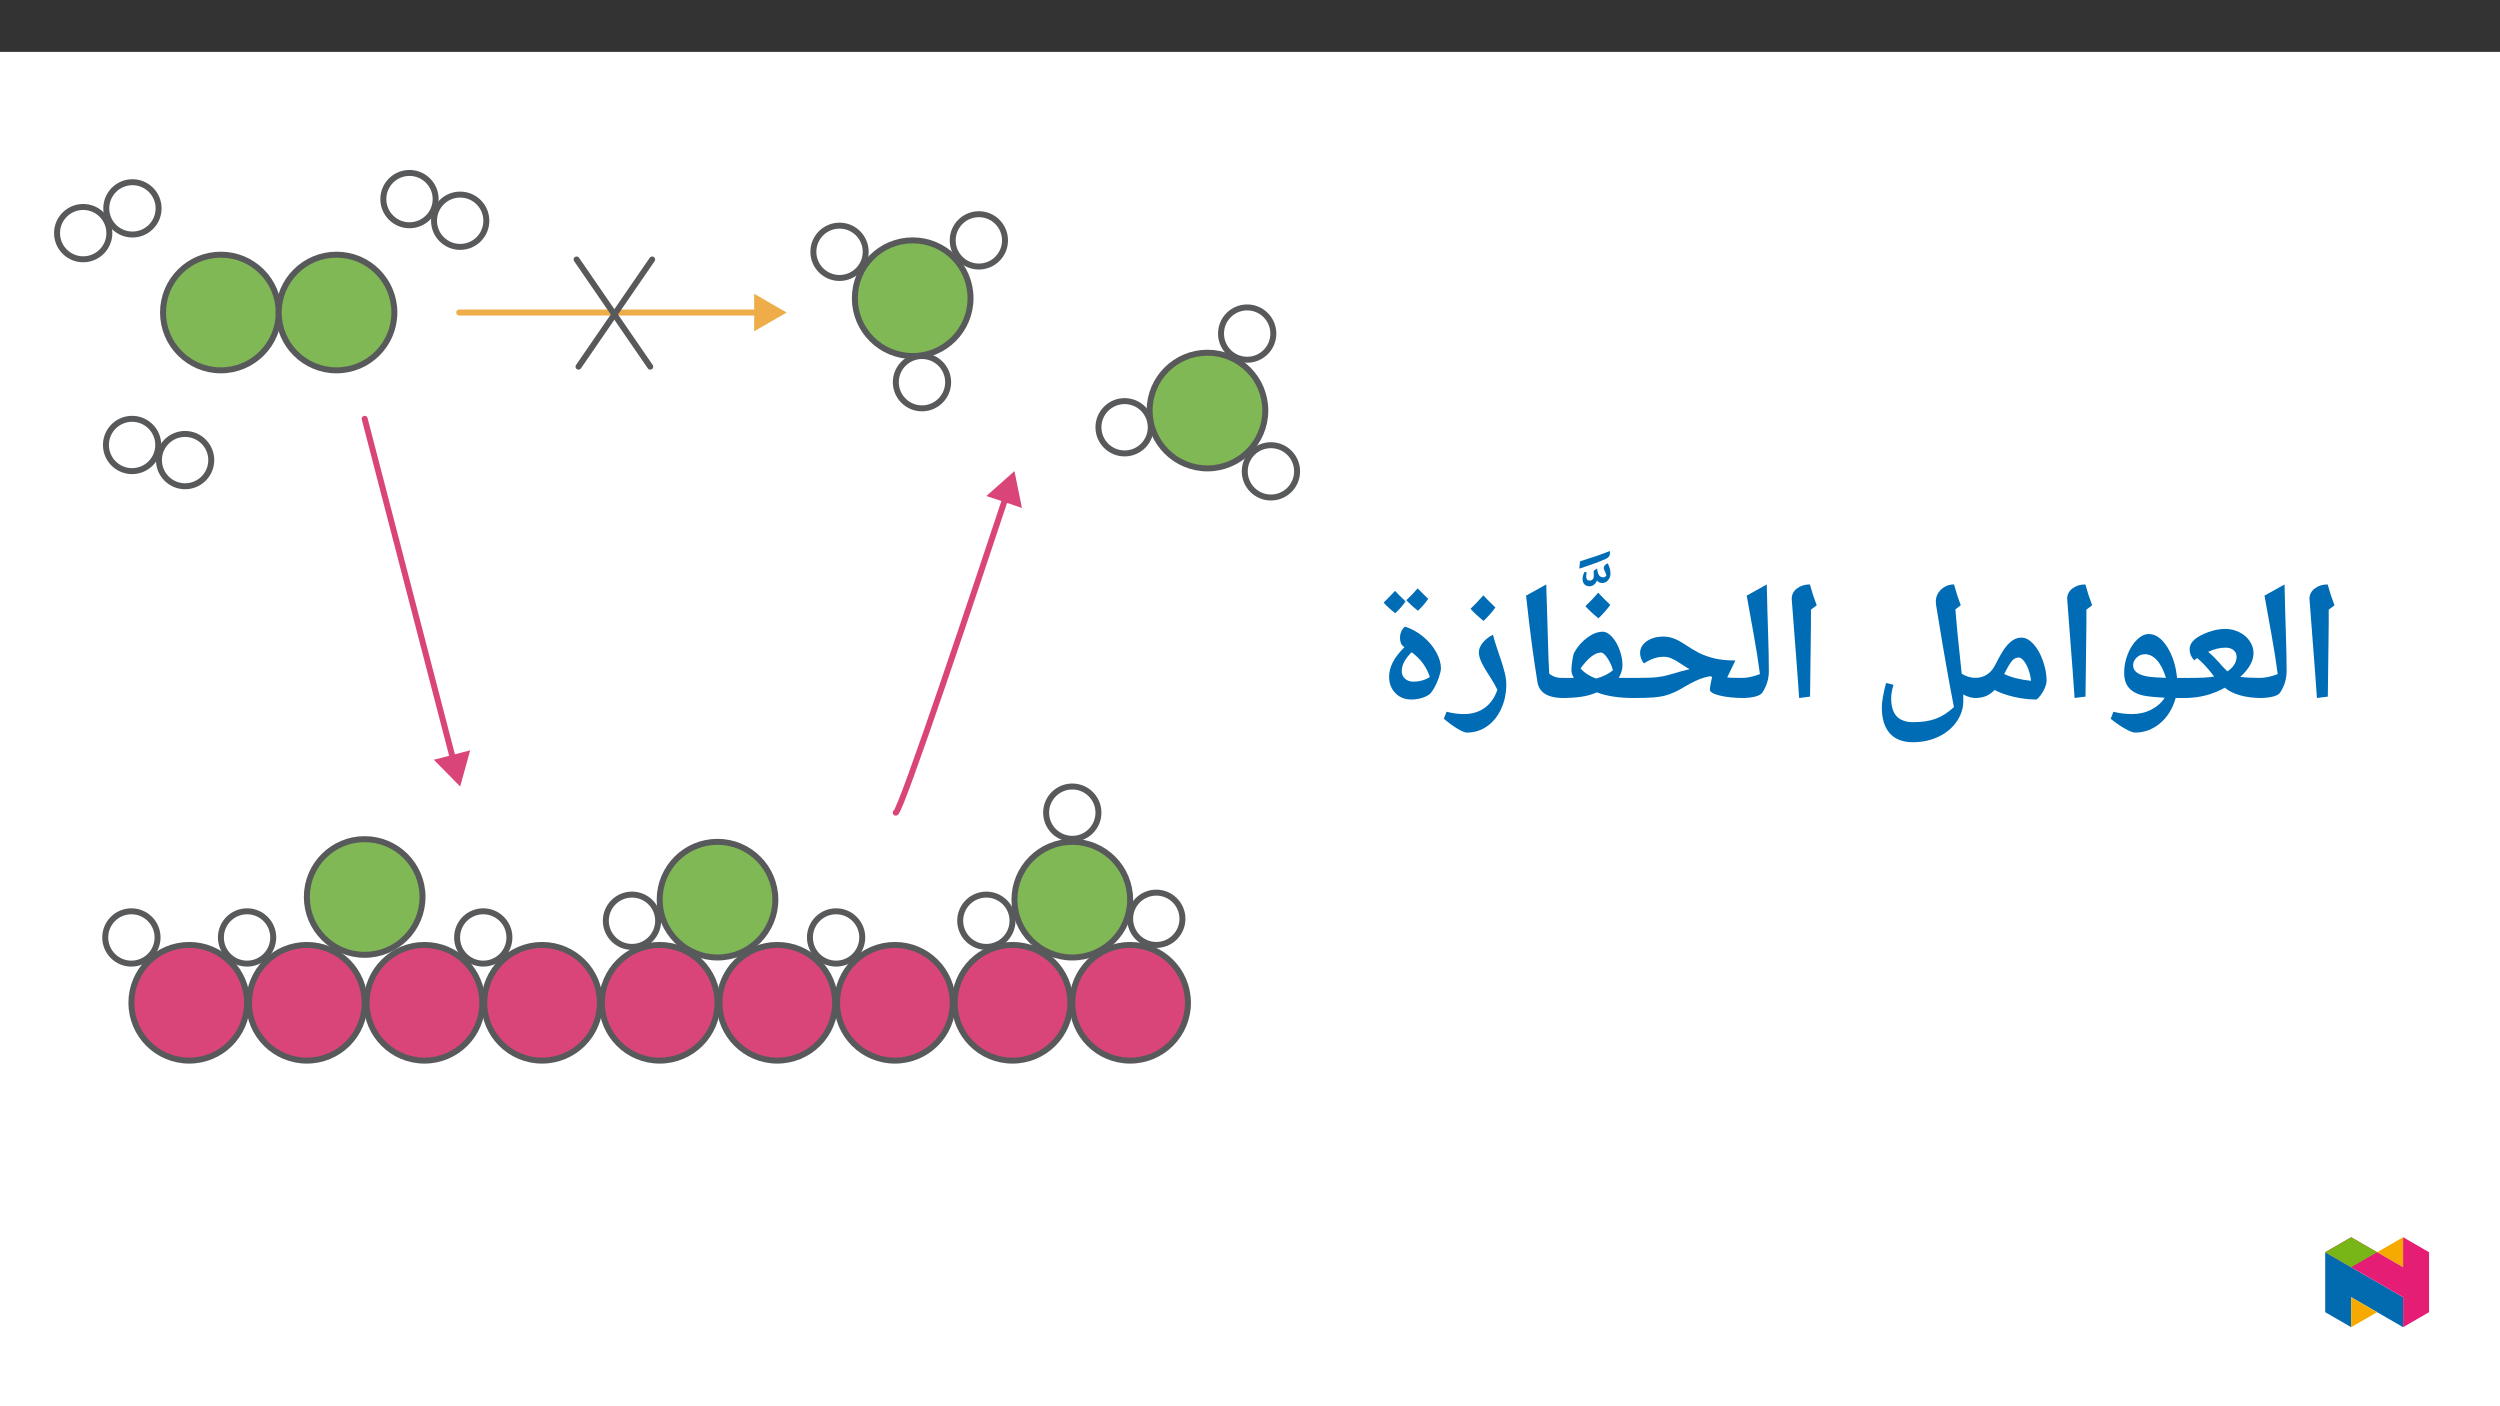 ﻿<?xml version="1.0" encoding="utf-8"?>
<svg xmlns="http://www.w3.org/2000/svg" xmlns:xlink="http://www.w3.org/1999/xlink" viewBox="0 0 960 540" version="1.1">
  <rect x="0" y="0" width="960" height="540" fill="#333333" stroke="none"/>
  <defs>
    <g>
      <symbol overflow="visible" id="glyph0-0">
        <path style="stroke:none;" d="M 6.125 -46.406 L 32.812 -46.406 L 32.812 0 L 6.125 0 Z M 9.422 -3.297 L 29.516 -3.297 L 29.516 -43.094 L 9.422 -43.094 Z M 9.422 -3.297 " />
      </symbol>
      <symbol overflow="visible" id="glyph0-1">
        <path style="stroke:none;" d="M 12.375 -29.047 L 12.031 -1.109 L 7.844 -0.578 L 7.109 -10.891 L 4.984 -38.656 C 4.984 -40.281 5.66 -41.609 7.016 -42.641 C 8.367 -43.672 10.02 -44.188 11.969 -44.188 C 12.707 -41.445 13.582 -38.781 14.594 -36.188 L 12.375 -34.5 Z M 9.203 -47.359 Z M 9.812 3.75 Z M 9.812 3.75 " />
      </symbol>
      <symbol overflow="visible" id="glyph0-2">
        <path style="stroke:none;" d="M 1.781 -39.891 L 9.484 -44.188 C 9.641 -37.031 9.812 -30.688 10 -25.156 C 10.188 -19.625 10.281 -14.867 10.281 -10.891 C 10.281 -7.898 9.438 -5.141 7.75 -2.609 C 7.32 -1.973 6.398 -1.473 4.984 -1.109 C 3.566 -0.754 1.906 -0.578 0 -0.578 C -0.363 -0.578 -0.547 -0.754 -0.547 -1.109 L -0.547 -7.75 C -0.547 -8.102 -0.363 -8.281 0 -8.281 C 1.945 -8.281 4.234 -8.77 6.859 -9.75 C 6.516 -12.301 6.148 -14.828 5.766 -17.328 C 5.391 -19.828 4.062 -27.348 1.781 -39.891 Z M 5.141 -47.359 Z M 7.484 3.75 Z M 7.484 3.75 " />
      </symbol>
      <symbol overflow="visible" id="glyph0-3">
        <path style="stroke:none;" d="M 30.219 -1.172 C 30.219 -0.773 30.004 -0.578 29.578 -0.578 C 26.516 -0.578 23.77 -0.926 21.344 -1.625 C 18.914 -2.32 16.973 -3.289 15.516 -4.531 C 10.879 -1.895 5.727 -0.578 0.062 -0.578 C -0.344 -0.578 -0.547 -0.773 -0.547 -1.172 L -0.547 -7.688 C -0.547 -8.082 -0.344 -8.281 0.062 -8.281 C 3.633 -8.281 6.141 -8.32 7.578 -8.406 C 9.023 -8.488 10.316 -8.629 11.453 -8.828 C 9.91 -10.816 8.672 -12.301 7.734 -13.281 C 6.805 -14.27 5.867 -15.145 4.922 -15.906 L 3.75 -15.078 C 2.602 -16.328 2.031 -17.711 2.031 -19.234 C 2.031 -20.711 2.676 -21.992 3.969 -23.078 C 5.258 -24.172 7.031 -25.113 9.281 -25.906 C 11.531 -26.707 13.688 -27.109 15.75 -27.109 C 17.625 -27.109 19.398 -26.691 21.078 -25.859 C 22.766 -25.035 24.098 -23.898 25.078 -22.453 C 26.066 -21.004 26.562 -19.477 26.562 -17.875 C 26.562 -14.82 24.879 -11.773 21.516 -8.734 L 21.484 -8.703 L 21.641 -8.672 C 23.773 -8.41 26.422 -8.281 29.578 -8.281 C 30.004 -8.281 30.219 -8.082 30.219 -7.688 Z M 20.062 -16.406 C 20.062 -17.469 19.672 -18.316 18.891 -18.953 C 18.117 -19.586 17.145 -19.906 15.969 -19.906 C 14.844 -19.906 13.77 -19.789 12.75 -19.562 C 11.738 -19.344 10.535 -18.926 9.141 -18.312 C 10.641 -17.082 12.488 -15.195 14.688 -12.656 L 16.531 -10.797 C 17.656 -11.535 18.523 -12.391 19.141 -13.359 C 19.754 -14.336 20.062 -15.352 20.062 -16.406 Z M 14.688 -31.859 Z M 14.984 3.75 Z M 14.984 3.75 " />
      </symbol>
      <symbol overflow="visible" id="glyph0-4">
        <path style="stroke:none;" d="M 32.281 -0.578 L 28.281 -0.578 C 27.156 3.461 25.172 6.688 22.328 9.094 C 19.484 11.5 16.273 12.703 12.703 12.703 C 11.867 12.703 10.504 12.16 8.609 11.078 C 6.723 9.992 4.961 8.766 3.328 7.391 L 4.375 4.703 C 6.688 5.297 9.055 5.594 11.484 5.594 C 14.234 5.594 16.711 5.023 18.922 3.891 C 21.141 2.754 22.852 1.234 24.062 -0.672 C 20.332 -0.879 17.633 -1.156 15.969 -1.5 C 14.312 -1.852 12.91 -2.422 11.766 -3.203 C 10.629 -3.984 9.801 -4.957 9.281 -6.125 C 8.758 -7.289 8.5 -8.695 8.5 -10.344 C 8.5 -12.719 8.953 -15.062 9.859 -17.375 C 10.773 -19.695 11.973 -21.57 13.453 -23 C 14.93 -24.426 16.438 -25.141 17.969 -25.141 C 20.551 -25.141 22.891 -23.508 24.984 -20.25 C 27.078 -16.988 28.352 -13 28.812 -8.281 L 32.281 -8.281 C 32.633 -8.281 32.812 -8.102 32.812 -7.75 L 32.812 -1.109 C 32.812 -0.754 32.633 -0.578 32.281 -0.578 Z M 16.5 -17.391 C 15.227 -17.391 14.148 -16.945 13.266 -16.062 C 12.379 -15.176 11.938 -14.203 11.938 -13.141 C 11.938 -10.742 14.07 -9.266 18.344 -8.703 C 19.27 -8.566 21.344 -8.438 24.562 -8.312 C 23.656 -11.258 22.504 -13.508 21.109 -15.062 C 19.711 -16.613 18.176 -17.391 16.5 -17.391 Z M 17.609 -29.891 Z M 14.281 15.875 Z M 17.297 -39.109 Z M 17.297 -39.109 " />
      </symbol>
      <symbol overflow="visible" id="glyph0-5">
        <path style="stroke:none;" d="M 0 -0.578 C -0.363 -0.578 -0.547 -0.754 -0.547 -1.109 L -0.547 -7.75 C -0.547 -8.102 -0.363 -8.281 0 -8.281 C 3.551 -8.281 6.164 -9.879 7.844 -13.078 C 9.406 -16.18 10.672 -18.395 11.641 -19.719 C 12.617 -21.039 13.625 -22.047 14.656 -22.734 C 15.695 -23.422 16.82 -23.766 18.031 -23.766 C 19.57 -23.766 21.094 -22.953 22.594 -21.328 C 24.094 -19.703 25.312 -17.555 26.25 -14.891 C 27.195 -12.223 27.672 -9.703 27.672 -7.328 C 27.672 -6.191 27.281 -4.883 26.5 -3.406 C 25.719 -1.938 24.828 -0.801 23.828 0 C 20.93 0 18.031 -0.336 15.125 -1.016 C 12.219 -1.691 9.738 -2.57 7.688 -3.656 C 6.625 -2.551 5.504 -1.758 4.328 -1.281 C 3.16 -0.812 1.719 -0.578 0 -0.578 Z M 21.703 -7.172 C 21.535 -8.734 21.191 -10.207 20.672 -11.594 C 20.16 -12.977 19.566 -14.078 18.891 -14.891 C 18.211 -15.711 17.586 -16.125 17.016 -16.125 C 16.055 -16.125 15.211 -15.734 14.484 -14.953 C 13.754 -14.172 12.723 -12.445 11.391 -9.781 C 14.098 -8.488 17.535 -7.617 21.703 -7.172 Z M 16.062 -28.531 Z M 16.953 3.75 Z M 16.953 3.75 " />
      </symbol>
      <symbol overflow="visible" id="glyph0-6">
        <path style="stroke:none;" d="M 32.062 2.922 L 30.625 -4.672 C 30.227 -6.68 29.254 -12.191 27.703 -21.203 L 25.203 -36.312 L 25.109 -37.547 C 25.109 -39.41 25.797 -40.984 27.172 -42.266 C 28.547 -43.547 30.188 -44.188 32.094 -44.188 C 32.895 -41.258 33.758 -38.594 34.688 -36.188 L 32.625 -34.625 L 33.422 -25.484 L 35.047 -9.969 L 35.047 -9.906 C 36.773 -8.82 38.645 -8.281 40.656 -8.281 C 41.039 -8.281 41.234 -8.102 41.234 -7.75 L 41.234 -1.109 C 41.234 -0.754 41.039 -0.578 40.656 -0.578 C 39.832 -0.578 39.016 -0.676 38.203 -0.875 C 37.398 -1.07 36.547 -1.426 35.641 -1.938 L 35.672 0.469 C 35.672 3.375 34.805 6.062 33.078 8.531 C 31.359 11.008 29.016 12.941 26.047 14.328 C 23.086 15.711 19.844 16.406 16.312 16.406 C 12.414 16.406 9.453 15.258 7.422 12.969 C 5.391 10.688 4.375 7.379 4.375 3.047 C 4.375 0.867 4.914 -2.258 6 -6.344 L 8.859 -5.656 C 8.266 -3.688 7.969 -1.957 7.969 -0.469 C 7.969 2.613 8.664 4.91 10.062 6.422 C 11.457 7.941 13.594 8.703 16.469 8.703 C 19.852 8.703 22.723 8.266 25.078 7.391 C 27.441 6.523 29.77 5.035 32.062 2.922 Z M 16.219 -31.328 Z M 2.156 16.469 Z M 27.969 -47.359 Z M 20.125 19.578 Z M 20.125 19.578 " />
      </symbol>
      <symbol overflow="visible" id="glyph0-7">
        <path style="stroke:none;" d="M 0 -0.578 C -0.363 -0.578 -0.547 -0.754 -0.547 -1.109 L -0.547 -7.75 C -0.547 -8.102 -0.363 -8.281 0 -8.281 C 4.781 -8.281 8.008 -8.367 9.688 -8.547 C 11.375 -8.734 12.969 -9.047 14.469 -9.484 C 18.219 -10.609 20.852 -11.328 22.375 -11.641 L 21.141 -12.344 L 18.828 -13.844 C 17.453 -14.77 16.289 -15.426 15.344 -15.812 C 14.406 -16.207 13.469 -16.406 12.531 -16.406 C 11.238 -16.406 10 -16.211 8.812 -15.828 C 7.633 -15.453 6.316 -14.801 4.859 -13.875 C 4.473 -14.25 4.125 -14.816 3.812 -15.578 C 3.508 -16.336 3.359 -17.07 3.359 -17.781 C 3.359 -19.633 4.203 -21.16 5.891 -22.359 C 7.586 -23.555 9.727 -24.156 12.312 -24.156 C 13.688 -24.156 15.016 -23.914 16.297 -23.438 C 17.578 -22.957 19.02 -22.18 20.625 -21.109 C 22.57 -19.797 24.363 -18.723 26 -17.891 C 27.645 -17.066 29.582 -16.375 31.812 -15.812 C 34.051 -15.258 36.766 -14.984 39.953 -14.984 L 36.812 -8.469 L 38.438 -8.344 L 43.266 -8.281 C 43.617 -8.281 43.797 -8.102 43.797 -7.75 L 43.797 -1.109 C 43.797 -0.754 43.617 -0.578 43.266 -0.578 C 39.598 -0.578 36.492 -0.891 33.953 -1.516 C 31.422 -2.148 30.156 -2.895 30.156 -3.75 C 30.156 -4.508 30.441 -6.172 31.016 -8.734 L 30.062 -8.922 L 28 -8.438 C 25.812 -7.781 23.219 -6.555 20.219 -4.766 C 18.863 -3.93 17.566 -3.238 16.328 -2.688 C 15.086 -2.145 13.895 -1.727 12.75 -1.438 C 11.613 -1.156 10.223 -0.941 8.578 -0.797 C 6.941 -0.648 4.082 -0.578 0 -0.578 Z M 18.797 -28.906 Z M 20.688 3.75 Z M 20.688 3.75 " />
      </symbol>
      <symbol overflow="visible" id="glyph0-8">
        <path style="stroke:none;" d="M 0.062 -8.281 L 2.406 -8.281 L 4.609 -8.312 C 3.973 -9.352 3.656 -10.359 3.656 -11.328 C 3.656 -12.172 3.77 -13.383 4 -14.969 C 4.227 -16.562 4.492 -17.613 4.797 -18.125 C 6.023 -20.344 7.664 -22.211 9.719 -23.734 C 11.77 -25.266 13.766 -26.031 15.703 -26.031 C 16.867 -26.031 18.051 -25.375 19.25 -24.062 C 20.445 -22.75 21.414 -21.078 22.156 -19.047 C 22.895 -17.016 23.266 -15.078 23.266 -13.234 C 23.266 -11.586 22.789 -9.945 21.844 -8.312 L 22.281 -8.312 L 27.359 -8.281 C 27.711 -8.281 27.891 -8.102 27.891 -7.75 L 27.891 -1.109 C 27.891 -0.754 27.711 -0.578 27.359 -0.578 C 21.859 -0.578 17.223 -1.297 13.453 -2.734 C 11.484 -1.898 9.438 -1.332 7.312 -1.031 C 5.188 -0.727 2.77 -0.578 0.062 -0.578 C -0.344 -0.578 -0.547 -0.773 -0.547 -1.172 L -0.547 -7.688 C -0.547 -8.082 -0.344 -8.281 0.062 -8.281 Z M 19.609 -11.234 C 19.148 -12.93 18.441 -14.488 17.484 -15.906 C 16.535 -17.32 15.711 -18.031 15.016 -18.031 C 12.723 -18.031 10.109 -16 7.172 -11.938 C 7.93 -11.039 8.852 -10.254 9.938 -9.578 C 11.031 -8.898 12.117 -8.395 13.203 -8.062 C 15.828 -8.781 17.961 -9.836 19.609 -11.234 Z M 13.609 -30.781 Z M 13.234 3.75 Z M 18.578 -36.344 C 17.547 -34.844 16.035 -33.117 14.047 -31.172 C 11.91 -32.898 10.238 -34.453 9.031 -35.828 C 11.02 -37.754 12.66 -39.484 13.953 -41.016 C 14.879 -39.953 16.422 -38.395 18.578 -36.344 Z M 14.047 -30.531 Z M 13.984 -42.594 Z M 13.984 -42.594 " />
      </symbol>
      <symbol overflow="visible" id="glyph0-9">
        <path style="stroke:none;" d="M 8.469 -38.781 C 9.164 -37.426 9.516 -36.125 9.516 -34.875 C 9.516 -33.926 9.211 -33.082 8.609 -32.344 C 8.016 -31.602 7.27 -31.234 6.375 -31.234 C 5.469 -31.234 4.789 -31.562 4.344 -32.219 C 4.051 -31.477 3.641 -30.914 3.109 -30.531 C 2.578 -30.156 2.023 -29.969 1.453 -29.969 C 0.691 -29.969 0.062 -30.203 -0.438 -30.672 C -0.945 -31.148 -1.203 -31.863 -1.203 -32.812 C -1.203 -33.625 -0.957 -34.516 -0.469 -35.484 L 0.406 -35.297 C 0.258 -34.785 0.188 -34.273 0.188 -33.766 C 0.188 -32.691 0.656 -32.156 1.594 -32.156 C 2.008 -32.156 2.363 -32.312 2.656 -32.625 C 2.957 -32.945 3.109 -33.379 3.109 -33.922 L 3.047 -35.922 L 4.375 -36.812 C 4.551 -35.457 4.82 -34.551 5.188 -34.094 C 5.562 -33.645 6.098 -33.422 6.797 -33.422 C 7.047 -33.422 7.281 -33.5 7.5 -33.656 C 7.727 -33.812 7.875 -33.977 7.938 -34.156 C 7.812 -34.695 7.504 -35.477 7.016 -36.5 L 6.922 -37 C 6.922 -37.363 7.078 -37.723 7.391 -38.078 C 7.711 -38.441 8.07 -38.676 8.469 -38.781 Z M 9.266 -43.516 L 9.328 -42.844 C 9.328 -41.727 8.832 -40.969 7.844 -40.562 C 5.688 -39.539 2.25 -38.27 -2.469 -36.75 L -2.188 -39.547 C 2.426 -40.984 6.242 -42.305 9.266 -43.516 Z M 4.312 -29.297 Z M 2.922 -44.781 Z M 2.922 -44.781 " />
      </symbol>
      <symbol overflow="visible" id="glyph0-10">
        <path style="stroke:none;" d="M 19.844 -1.109 C 19.844 -0.754 19.66 -0.578 19.297 -0.578 C 13.305 -0.578 9.977 -2.633 9.312 -6.75 C 8.645 -10.863 7.957 -15.516 7.25 -20.703 C 6.539 -25.898 5.773 -32.297 4.953 -39.891 L 12.703 -44.188 L 13.609 -14.406 L 13.609 -15.047 L 13.844 -9.938 C 14.625 -9.301 15.445 -8.859 16.312 -8.609 C 17.176 -8.367 18.211 -8.25 19.422 -8.25 C 19.703 -8.25 19.844 -8.082 19.844 -7.75 Z M 8.312 -47.359 Z M 11.266 3.75 Z M 11.266 3.75 " />
      </symbol>
      <symbol overflow="visible" id="glyph0-11">
        <path style="stroke:none;" d="M 6.641 12.703 C 5.891 12.703 4.695 12.211 3.062 11.234 C 1.426 10.266 -0.332 8.984 -2.219 7.391 L -1.172 4.703 C 1.148 5.297 3.348 5.594 5.422 5.594 C 8.617 5.594 11.316 4.785 13.516 3.172 C 15.723 1.566 17.332 -0.738 18.344 -3.75 C 17.688 -5.102 16.945 -6.426 16.125 -7.719 C 14.176 -10.695 12.875 -12.906 12.219 -14.344 C 11.562 -15.781 11.234 -17.031 11.234 -18.094 C 11.234 -19.344 11.734 -20.582 12.734 -21.812 C 13.742 -23.051 15.051 -24.078 16.656 -24.891 C 17.062 -23.234 17.555 -21.566 18.141 -19.891 C 18.723 -18.223 19.281 -16.57 19.812 -14.938 C 20.352 -13.312 20.812 -11.727 21.188 -10.188 C 21.57 -8.645 21.766 -7.188 21.766 -5.812 C 21.766 -2.406 21.113 0.719 19.812 3.562 C 18.52 6.414 16.719 8.648 14.406 10.266 C 12.102 11.891 9.516 12.703 6.641 12.703 Z M 12.766 -29.641 Z M 6.797 15.875 Z M 17.578 -35.344 C 16.547 -33.844 15.035 -32.117 13.047 -30.172 C 10.91 -31.898 9.238 -33.453 8.031 -34.828 C 10.02 -36.754 11.66 -38.484 12.953 -40.016 C 13.879 -38.953 15.422 -37.395 17.578 -35.344 Z M 13.047 -29.531 Z M 12.984 -41.594 Z M 12.984 -41.594 " />
      </symbol>
      <symbol overflow="visible" id="glyph0-12">
        <path style="stroke:none;" d="M 12.594 -23.672 C 12.594 -24.586 12.773 -25.445 13.141 -26.25 C 13.504 -27.051 13.988 -27.625 14.594 -27.969 C 17.051 -27.176 19.336 -25.906 21.453 -24.156 C 23.566 -22.414 25.238 -20.441 26.469 -18.234 C 27.695 -16.023 28.312 -13.945 28.312 -12 C 28.312 -11.238 28.051 -10.078 27.531 -8.516 C 27.008 -6.961 26.367 -5.539 25.609 -4.25 C 24.848 -2.957 24.211 -2.156 23.703 -1.844 C 22.879 -1.289 21.867 -0.844 20.672 -0.5 C 19.484 -0.164 18.234 0 16.922 0 C 14.441 0 12.398 -0.82 10.797 -2.469 C 9.203 -4.125 8.406 -6.223 8.406 -8.766 C 8.406 -10.555 8.867 -12.379 9.797 -14.234 C 10.734 -16.086 12.238 -18.051 14.312 -20.125 C 13.594 -20.539 13.125 -21.07 12.906 -21.719 C 12.695 -22.363 12.594 -23.016 12.594 -23.672 Z M 13.266 -10.953 C 13.266 -9.723 13.68 -8.734 14.516 -7.984 C 15.359 -7.234 16.398 -6.859 17.641 -6.859 C 20.078 -6.859 22.219 -7.453 24.062 -8.641 C 23.426 -10.555 22.547 -12.285 21.422 -13.828 C 20.305 -15.379 18.848 -16.82 17.047 -18.156 C 14.523 -15.633 13.266 -13.234 13.266 -10.953 Z M 14.984 -32.719 Z M 18 3.75 Z M 14.734 -37.688 C 13.648 -36.102 12.328 -34.582 10.766 -33.125 C 8.898 -34.582 7.414 -35.945 6.312 -37.219 L 8.641 -39.562 L 10.703 -41.719 C 11.504 -40.789 12.848 -39.445 14.734 -37.688 Z M 23.422 -38.641 C 22.297 -37.016 20.984 -35.492 19.484 -34.078 C 17.691 -35.492 16.203 -36.848 15.016 -38.141 C 16.598 -39.598 18.047 -41.109 19.359 -42.672 C 20.141 -41.848 21.492 -40.504 23.422 -38.641 Z M 14.922 -44.266 Z M 14.891 -33.125 Z M 14.891 -33.125 " />
      </symbol>
    </g>
    <clipPath id="clip1">
      <path d="M 49 361 L 97 361 L 97 408.426 L 49 408.426 Z M 49 361 " />
    </clipPath>
    <clipPath id="clip2">
      <path d="M 20.754 78 L 44 78 L 44 101 L 20.754 101 Z M 20.754 78 " />
    </clipPath>
    <clipPath id="clip3">
      <path d="M 146 65.262 L 169 65.262 L 169 88 L 146 88 Z M 146 65.262 " />
    </clipPath>
    <clipPath id="clip4">
      <path d="M 94 361 L 142 361 L 142 408.426 L 94 408.426 Z M 94 361 " />
    </clipPath>
    <clipPath id="clip5">
      <path d="M 139 361 L 187 361 L 187 408.426 L 139 408.426 Z M 139 361 " />
    </clipPath>
    <clipPath id="clip6">
      <path d="M 476 169 L 499.227 169 L 499.227 193 L 476 193 Z M 476 169 " />
    </clipPath>
    <clipPath id="clip7">
      <path d="M 184 361 L 232 361 L 232 408.426 L 184 408.426 Z M 184 361 " />
    </clipPath>
    <clipPath id="clip8">
      <path d="M 229 361 L 277 361 L 277 408.426 L 229 408.426 Z M 229 361 " />
    </clipPath>
    <clipPath id="clip9">
      <path d="M 275 361 L 322 361 L 322 408.426 L 275 408.426 Z M 275 361 " />
    </clipPath>
    <clipPath id="clip10">
      <path d="M 320 361 L 367 361 L 367 408.426 L 320 408.426 Z M 320 361 " />
    </clipPath>
    <clipPath id="clip11">
      <path d="M 365 361 L 413 361 L 413 408.426 L 365 408.426 Z M 365 361 " />
    </clipPath>
    <clipPath id="clip12">
      <path d="M 410 361 L 458 361 L 458 408.426 L 410 408.426 Z M 410 361 " />
    </clipPath>
    <clipPath id="clip13">
      <path d="M 892.875 480 L 923 480 L 923 509.637 L 892.875 509.637 Z M 892.875 480 " />
    </clipPath>
    <clipPath id="clip14">
      <path d="M 902 498 L 913 498 L 913 509.637 L 902 509.637 Z M 902 498 " />
    </clipPath>
    <clipPath id="clip15">
      <path d="M 912 475.094 L 923 475.094 L 923 487 L 912 487 Z M 912 475.094 " />
    </clipPath>
    <clipPath id="clip16">
      <path d="M 892.875 475.094 L 932.762 475.094 L 932.762 509.637 L 892.875 509.637 Z M 892.875 475.094 " />
    </clipPath>
    <clipPath id="clip17">
      <path d="M 892.875 475.094 L 913 475.094 L 913 487 L 892.875 487 Z M 892.875 475.094 " />
    </clipPath>
  </defs>
  <g id="surface1">
    <path style=" stroke:none;fill-rule:nonzero;fill:rgb(100%,100%,100%);fill-opacity:1;" d="M 0 559.926 L 960 559.926 L 960 19.926 L 0 19.926 Z M 0 559.926 " />
    <path style=" stroke:none;fill-rule:nonzero;fill:rgb(85.5%,27.1%,47.499%);fill-opacity:1;" d="M 72.664 362.859 C 84.93 362.859 94.871 372.801 94.871 385.066 C 94.871 397.332 84.93 407.277 72.664 407.277 C 60.398 407.277 50.457 397.332 50.457 385.066 C 50.457 372.801 60.398 362.859 72.664 362.859 " />
    <g clip-path="url(#clip1)" clip-rule="nonzero">
      <path style="fill:none;stroke-width:3;stroke-linecap:round;stroke-linejoin:round;stroke:rgb(34.499%,34.9%,35.699%);stroke-opacity:1;stroke-miterlimit:10;" d="M -0 -0.001 C 16.033 -0.001 29.028 -12.996 29.028 -29.029 C 29.028 -45.063 16.033 -58.063 -0 -58.063 C -16.034 -58.063 -29.029 -45.063 -29.029 -29.029 C -29.029 -12.996 -16.034 -0.001 -0 -0.001 Z M -0 -0.001 " transform="matrix(0.765,0,0,-0.765,72.664,362.859)" />
    </g>
    <path style=" stroke:none;fill-rule:nonzero;fill:rgb(100%,100%,100%);fill-opacity:1;" d="M 50.457 349.938 C 56.004 349.938 60.5 354.438 60.5 359.984 C 60.5 365.531 56.004 370.031 50.457 370.031 C 44.906 370.031 40.41 365.531 40.41 359.984 C 40.41 354.438 44.906 349.938 50.457 349.938 " />
    <path style="fill:none;stroke-width:3;stroke-linecap:round;stroke-linejoin:round;stroke:rgb(34.499%,34.9%,35.699%);stroke-opacity:1;stroke-miterlimit:10;" d="M 0.002 0.002 C 7.253 0.002 13.13 -5.88 13.13 -13.131 C 13.13 -20.382 7.253 -26.264 0.002 -26.264 C -7.254 -26.264 -13.131 -20.382 -13.131 -13.131 C -13.131 -5.88 -7.254 0.002 0.002 0.002 Z M 0.002 0.002 " transform="matrix(0.765,0,0,-0.765,50.456,349.939)" />
    <path style=" stroke:none;fill-rule:nonzero;fill:rgb(100%,100%,100%);fill-opacity:1;" d="M 31.945 79.477 C 37.496 79.477 41.992 83.973 41.992 89.52 C 41.992 95.07 37.496 99.566 31.945 99.566 C 26.398 99.566 21.902 95.07 21.902 89.52 C 21.902 83.973 26.398 79.477 31.945 79.477 " />
    <g clip-path="url(#clip2)" clip-rule="nonzero">
      <path style="fill:none;stroke-width:3;stroke-linecap:round;stroke-linejoin:round;stroke:rgb(34.499%,34.9%,35.699%);stroke-opacity:1;stroke-miterlimit:10;" d="M -0.002 -0.002 C 7.254 -0.002 13.131 -5.879 13.131 -13.13 C 13.131 -20.386 7.254 -26.263 -0.002 -26.263 C -7.253 -26.263 -13.13 -20.386 -13.13 -13.13 C -13.13 -5.879 -7.253 -0.002 -0.002 -0.002 Z M -0.002 -0.002 " transform="matrix(0.765,0,0,-0.765,31.947,79.475)" />
    </g>
    <path style=" stroke:none;fill-rule:nonzero;fill:rgb(100%,100%,100%);fill-opacity:1;" d="M 50.855 69.969 C 56.406 69.969 60.902 74.465 60.902 80.012 C 60.902 85.559 56.406 90.059 50.855 90.059 C 45.309 90.059 40.812 85.559 40.812 80.012 C 40.812 74.465 45.309 69.969 50.855 69.969 " />
    <path style="fill:none;stroke-width:3;stroke-linecap:round;stroke-linejoin:round;stroke:rgb(34.499%,34.9%,35.699%);stroke-opacity:1;stroke-miterlimit:10;" d="M -0.001 -0.002 C 7.254 -0.002 13.132 -5.879 13.132 -13.13 C 13.132 -20.381 7.254 -26.263 -0.001 -26.263 C -7.252 -26.263 -13.13 -20.381 -13.13 -13.13 C -13.13 -5.879 -7.252 -0.002 -0.001 -0.002 Z M -0.001 -0.002 " transform="matrix(0.765,0,0,-0.765,50.857,69.967)" />
    <path style=" stroke:none;fill-rule:nonzero;fill:rgb(100%,100%,100%);fill-opacity:1;" d="M 157.242 66.41 C 162.789 66.41 167.289 70.906 167.289 76.457 C 167.289 82.004 162.789 86.5 157.242 86.5 C 151.695 86.5 147.199 82.004 147.199 76.457 C 147.199 70.906 151.695 66.41 157.242 66.41 " />
    <g clip-path="url(#clip3)" clip-rule="nonzero">
      <path style="fill:none;stroke-width:3;stroke-linecap:round;stroke-linejoin:round;stroke:rgb(34.499%,34.9%,35.699%);stroke-opacity:1;stroke-miterlimit:10;" d="M -0.001 0.001 C 7.25 0.001 13.132 -5.877 13.132 -13.133 C 13.132 -20.383 7.25 -26.261 -0.001 -26.261 C -7.252 -26.261 -13.129 -20.383 -13.129 -13.133 C -13.129 -5.877 -7.252 0.001 -0.001 0.001 Z M -0.001 0.001 " transform="matrix(0.765,0,0,-0.765,157.243,66.411)" />
    </g>
    <path style=" stroke:none;fill-rule:nonzero;fill:rgb(100%,100%,100%);fill-opacity:1;" d="M 176.707 74.723 C 182.258 74.723 186.754 79.219 186.754 84.766 C 186.754 90.312 182.258 94.812 176.707 94.812 C 171.16 94.812 166.664 90.312 166.664 84.766 C 166.664 79.219 171.16 74.723 176.707 74.723 " />
    <path style="fill:none;stroke-width:3;stroke-linecap:round;stroke-linejoin:round;stroke:rgb(34.499%,34.9%,35.699%);stroke-opacity:1;stroke-miterlimit:10;" d="M -0.002 -0.002 C 7.254 -0.002 13.131 -5.879 13.131 -13.13 C 13.131 -20.381 7.254 -26.263 -0.002 -26.263 C -7.253 -26.263 -13.13 -20.381 -13.13 -13.13 C -13.13 -5.879 -7.253 -0.002 -0.002 -0.002 Z M -0.002 -0.002 " transform="matrix(0.765,0,0,-0.765,176.709,74.721)" />
    <path style=" stroke:none;fill-rule:nonzero;fill:rgb(100%,100%,100%);fill-opacity:1;" d="M 50.727 160.824 C 56.273 160.824 60.77 165.32 60.77 170.871 C 60.77 176.418 56.273 180.914 50.727 180.914 C 45.176 180.914 40.68 176.418 40.68 170.871 C 40.68 165.32 45.176 160.824 50.727 160.824 " />
    <path style="fill:none;stroke-width:3;stroke-linecap:round;stroke-linejoin:round;stroke:rgb(34.499%,34.9%,35.699%);stroke-opacity:1;stroke-miterlimit:10;" d="M 0.002 0 C 7.253 0 13.13 -5.877 13.13 -13.133 C 13.13 -20.384 7.253 -26.261 0.002 -26.261 C -7.254 -26.261 -13.131 -20.384 -13.131 -13.133 C -13.131 -5.877 -7.254 0 0.002 0 Z M 0.002 0 " transform="matrix(0.765,0,0,-0.765,50.725,160.825)" />
    <path style=" stroke:none;fill-rule:nonzero;fill:rgb(100%,100%,100%);fill-opacity:1;" d="M 71.078 166.633 C 76.625 166.633 81.125 171.129 81.125 176.676 C 81.125 182.227 76.625 186.723 71.078 186.723 C 65.531 186.723 61.035 182.227 61.035 176.676 C 61.035 171.129 65.531 166.633 71.078 166.633 " />
    <path style="fill:none;stroke-width:3;stroke-linecap:round;stroke-linejoin:round;stroke:rgb(34.499%,34.9%,35.699%);stroke-opacity:1;stroke-miterlimit:10;" d="M -0.001 -0.001 C 7.25 -0.001 13.133 -5.878 13.133 -13.129 C 13.133 -20.385 7.25 -26.262 -0.001 -26.262 C -7.251 -26.262 -13.129 -20.385 -13.129 -13.129 C -13.129 -5.878 -7.251 -0.001 -0.001 -0.001 Z M -0.001 -0.001 " transform="matrix(0.765,0,0,-0.765,71.079,166.632)" />
    <path style=" stroke:none;fill-rule:nonzero;fill:rgb(100%,100%,100%);fill-opacity:1;" d="M 94.875 349.938 C 100.422 349.938 104.918 354.438 104.918 359.984 C 104.918 365.531 100.422 370.031 94.875 370.031 C 89.324 370.031 84.828 365.531 84.828 359.984 C 84.828 354.438 89.324 349.938 94.875 349.938 " />
    <path style="fill:none;stroke-width:3;stroke-linecap:round;stroke-linejoin:round;stroke:rgb(34.499%,34.9%,35.699%);stroke-opacity:1;stroke-miterlimit:10;" d="M 0.002 0.002 C 7.253 0.002 13.13 -5.88 13.13 -13.131 C 13.13 -20.382 7.253 -26.264 0.002 -26.264 C -7.254 -26.264 -13.131 -20.382 -13.131 -13.131 C -13.131 -5.88 -7.254 0.002 0.002 0.002 Z M 0.002 0.002 " transform="matrix(0.765,0,0,-0.765,94.873,349.939)" />
    <path style=" stroke:none;fill-rule:nonzero;fill:rgb(100%,100%,100%);fill-opacity:1;" d="M 185.57 349.938 C 191.121 349.938 195.617 354.438 195.617 359.984 C 195.617 365.531 191.121 370.031 185.57 370.031 C 180.023 370.031 175.527 365.531 175.527 359.984 C 175.527 354.438 180.023 349.938 185.57 349.938 " />
    <path style="fill:none;stroke-width:3;stroke-linecap:round;stroke-linejoin:round;stroke:rgb(34.499%,34.9%,35.699%);stroke-opacity:1;stroke-miterlimit:10;" d="M -0.002 0.002 C 7.254 0.002 13.131 -5.88 13.131 -13.131 C 13.131 -20.382 7.254 -26.264 -0.002 -26.264 C -7.253 -26.264 -13.13 -20.382 -13.13 -13.131 C -13.13 -5.88 -7.253 0.002 -0.002 0.002 Z M -0.002 0.002 " transform="matrix(0.765,0,0,-0.765,185.572,349.939)" />
    <path style=" stroke:none;fill-rule:nonzero;fill:rgb(100%,100%,100%);fill-opacity:1;" d="M 321.062 349.938 C 326.609 349.938 331.105 354.438 331.105 359.984 C 331.105 365.531 326.609 370.031 321.062 370.031 C 315.512 370.031 311.016 365.531 311.016 359.984 C 311.016 354.438 315.512 349.938 321.062 349.938 " />
    <path style="fill:none;stroke-width:3;stroke-linecap:round;stroke-linejoin:round;stroke:rgb(34.499%,34.9%,35.699%);stroke-opacity:1;stroke-miterlimit:10;" d="M 0.002 0.002 C 7.253 0.002 13.13 -5.88 13.13 -13.131 C 13.13 -20.382 7.253 -26.264 0.002 -26.264 C -7.254 -26.264 -13.131 -20.382 -13.131 -13.131 C -13.131 -5.88 -7.254 0.002 0.002 0.002 Z M 0.002 0.002 " transform="matrix(0.765,0,0,-0.765,321.061,349.939)" />
    <path style=" stroke:none;fill-rule:nonzero;fill:rgb(100%,100%,100%);fill-opacity:1;" d="M 444.012 342.77 C 449.562 342.77 454.059 347.266 454.059 352.812 C 454.059 358.363 449.562 362.859 444.012 362.859 C 438.465 362.859 433.969 358.363 433.969 352.812 C 433.969 347.266 438.465 342.77 444.012 342.77 " />
    <path style="fill:none;stroke-width:3;stroke-linecap:round;stroke-linejoin:round;stroke:rgb(34.499%,34.9%,35.699%);stroke-opacity:1;stroke-miterlimit:10;" d="M -0.002 -0.002 C 7.254 -0.002 13.131 -5.879 13.131 -13.13 C 13.131 -20.386 7.254 -26.263 -0.002 -26.263 C -7.253 -26.263 -13.13 -20.386 -13.13 -13.13 C -13.13 -5.879 -7.253 -0.002 -0.002 -0.002 Z M -0.002 -0.002 " transform="matrix(0.765,0,0,-0.765,444.014,342.768)" />
    <path style=" stroke:none;fill-rule:nonzero;fill:rgb(100%,100%,100%);fill-opacity:1;" d="M 378.762 343.523 C 384.309 343.523 388.805 348.02 388.805 353.566 C 388.805 359.113 384.309 363.613 378.762 363.613 C 373.211 363.613 368.715 359.113 368.715 353.566 C 368.715 348.02 373.211 343.523 378.762 343.523 " />
    <path style="fill:none;stroke-width:3;stroke-linecap:round;stroke-linejoin:round;stroke:rgb(34.499%,34.9%,35.699%);stroke-opacity:1;stroke-miterlimit:10;" d="M 0.002 -0.002 C 7.253 -0.002 13.13 -5.879 13.13 -13.13 C 13.13 -20.381 7.253 -26.263 0.002 -26.263 C -7.254 -26.263 -13.131 -20.381 -13.131 -13.13 C -13.131 -5.879 -7.254 -0.002 0.002 -0.002 Z M 0.002 -0.002 " transform="matrix(0.765,0,0,-0.765,378.76,343.522)" />
    <path style=" stroke:none;fill-rule:nonzero;fill:rgb(100%,100%,100%);fill-opacity:1;" d="M 411.758 302.02 C 417.309 302.02 421.805 306.516 421.805 312.062 C 421.805 317.613 417.309 322.109 411.758 322.109 C 406.211 322.109 401.715 317.613 401.715 312.062 C 401.715 306.516 406.211 302.02 411.758 302.02 " />
    <path style="fill:none;stroke-width:3;stroke-linecap:round;stroke-linejoin:round;stroke:rgb(34.499%,34.9%,35.699%);stroke-opacity:1;stroke-miterlimit:10;" d="M -0.002 -0.001 C 7.254 -0.001 13.131 -5.878 13.131 -13.129 C 13.131 -20.385 7.254 -26.262 -0.002 -26.262 C -7.253 -26.262 -13.13 -20.385 -13.13 -13.129 C -13.13 -5.878 -7.253 -0.001 -0.002 -0.001 Z M -0.002 -0.001 " transform="matrix(0.765,0,0,-0.765,411.76,302.019)" />
    <path style=" stroke:none;fill-rule:nonzero;fill:rgb(100%,100%,100%);fill-opacity:1;" d="M 242.688 343.523 C 248.234 343.523 252.73 348.02 252.73 353.566 C 252.73 359.113 248.234 363.613 242.688 363.613 C 237.137 363.613 232.641 359.113 232.641 353.566 C 232.641 348.02 237.137 343.523 242.688 343.523 " />
    <path style="fill:none;stroke-width:3;stroke-linecap:round;stroke-linejoin:round;stroke:rgb(34.499%,34.9%,35.699%);stroke-opacity:1;stroke-miterlimit:10;" d="M 0.003 -0.002 C 7.253 -0.002 13.131 -5.879 13.131 -13.13 C 13.131 -20.381 7.253 -26.263 0.003 -26.263 C -7.253 -26.263 -13.131 -20.381 -13.131 -13.13 C -13.131 -5.879 -7.253 -0.002 0.003 -0.002 Z M 0.003 -0.002 " transform="matrix(0.765,0,0,-0.765,242.686,343.522)" />
    <path style=" stroke:none;fill-rule:nonzero;fill:rgb(85.5%,27.1%,47.499%);fill-opacity:1;" d="M 117.828 362.859 C 130.094 362.859 140.035 372.801 140.035 385.066 C 140.035 397.332 130.094 407.277 117.828 407.277 C 105.562 407.277 95.617 397.332 95.617 385.066 C 95.617 372.801 105.562 362.859 117.828 362.859 " />
    <g clip-path="url(#clip4)" clip-rule="nonzero">
      <path style="fill:none;stroke-width:3;stroke-linecap:round;stroke-linejoin:round;stroke:rgb(34.499%,34.9%,35.699%);stroke-opacity:1;stroke-miterlimit:10;" d="M 0.001 -0.001 C 16.034 -0.001 29.029 -12.996 29.029 -29.029 C 29.029 -45.063 16.034 -58.063 0.001 -58.063 C -16.033 -58.063 -29.033 -45.063 -29.033 -29.029 C -29.033 -12.996 -16.033 -0.001 0.001 -0.001 Z M 0.001 -0.001 " transform="matrix(0.765,0,0,-0.765,117.828,362.859)" />
    </g>
    <path style=" stroke:none;fill-rule:nonzero;fill:rgb(85.5%,27.1%,47.499%);fill-opacity:1;" d="M 162.992 362.859 C 175.254 362.859 185.199 372.801 185.199 385.066 C 185.199 397.332 175.254 407.277 162.992 407.277 C 150.727 407.277 140.781 397.332 140.781 385.066 C 140.781 372.801 150.727 362.859 162.992 362.859 " />
    <g clip-path="url(#clip5)" clip-rule="nonzero">
      <path style="fill:none;stroke-width:3;stroke-linecap:round;stroke-linejoin:round;stroke:rgb(34.499%,34.9%,35.699%);stroke-opacity:1;stroke-miterlimit:10;" d="M 0.002 -0.001 C 16.031 -0.001 29.031 -12.996 29.031 -29.029 C 29.031 -45.063 16.031 -58.063 0.002 -58.063 C -16.031 -58.063 -29.031 -45.063 -29.031 -29.029 C -29.031 -12.996 -16.031 -0.001 0.002 -0.001 Z M 0.002 -0.001 " transform="matrix(0.765,0,0,-0.765,162.99,362.859)" />
    </g>
    <path style=" stroke:none;fill-rule:nonzero;fill:rgb(50.2%,72.198%,33.699%);fill-opacity:1;" d="M 140.035 322.234 C 152.301 322.234 162.246 332.176 162.246 344.441 C 162.246 356.707 152.301 366.652 140.035 366.652 C 127.77 366.652 117.828 356.707 117.828 344.441 C 117.828 332.176 127.77 322.234 140.035 322.234 " />
    <path style="fill:none;stroke-width:3;stroke-linecap:round;stroke-linejoin:round;stroke:rgb(34.499%,34.9%,35.699%);stroke-opacity:1;stroke-miterlimit:10;" d="M -0.002 0 C 16.032 0 29.032 -12.995 29.032 -29.028 C 29.032 -45.062 16.032 -58.062 -0.002 -58.062 C -16.035 -58.062 -29.031 -45.062 -29.031 -29.028 C -29.031 -12.995 -16.035 0 -0.002 0 Z M -0.002 0 " transform="matrix(0.765,0,0,-0.765,140.037,322.235)" />
    <path style=" stroke:none;fill-rule:nonzero;fill:rgb(50.2%,72.198%,33.699%);fill-opacity:1;" d="M 84.809 97.797 C 97.074 97.797 107.016 107.742 107.016 120.008 C 107.016 132.27 97.074 142.215 84.809 142.215 C 72.543 142.215 62.602 132.27 62.602 120.008 C 62.602 107.742 72.543 97.797 84.809 97.797 " />
    <path style="fill:none;stroke-width:3;stroke-linecap:round;stroke-linejoin:round;stroke:rgb(34.499%,34.9%,35.699%);stroke-opacity:1;stroke-miterlimit:10;" d="M -0 0.001 C 16.033 0.001 29.029 -13 29.029 -29.033 C 29.029 -45.062 16.033 -58.062 -0 -58.062 C -16.034 -58.062 -29.029 -45.062 -29.029 -29.033 C -29.029 -13 -16.034 0.001 -0 0.001 Z M -0 0.001 " transform="matrix(0.765,0,0,-0.765,84.809,97.797)" />
    <path style=" stroke:none;fill-rule:nonzero;fill:rgb(50.2%,72.198%,33.699%);fill-opacity:1;" d="M 129.227 97.797 C 141.492 97.797 151.434 107.742 151.434 120.008 C 151.434 132.27 141.492 142.215 129.227 142.215 C 116.961 142.215 107.02 132.27 107.02 120.008 C 107.02 107.742 116.961 97.797 129.227 97.797 " />
    <path style="fill:none;stroke-width:3;stroke-linecap:round;stroke-linejoin:round;stroke:rgb(34.499%,34.9%,35.699%);stroke-opacity:1;stroke-miterlimit:10;" d="M 0 0.001 C 16.034 0.001 29.029 -13 29.029 -29.033 C 29.029 -45.062 16.034 -58.062 0 -58.062 C -16.033 -58.062 -29.029 -45.062 -29.029 -29.033 C -29.029 -13 -16.033 0.001 0 0.001 Z M 0 0.001 " transform="matrix(0.765,0,0,-0.765,129.226,97.797)" />
    <path style=" stroke:none;fill-rule:nonzero;fill:rgb(100%,100%,100%);fill-opacity:1;" d="M 322.379 86.648 C 327.93 86.648 332.426 91.148 332.426 96.695 C 332.426 102.242 327.93 106.742 322.379 106.742 C 316.832 106.742 312.336 102.242 312.336 96.695 C 312.336 91.148 316.832 86.648 322.379 86.648 " />
    <path style="fill:none;stroke-width:3;stroke-linecap:round;stroke-linejoin:round;stroke:rgb(34.499%,34.9%,35.699%);stroke-opacity:1;stroke-miterlimit:10;" d="M -0.001 0.002 C 7.254 0.002 13.132 -5.881 13.132 -13.131 C 13.132 -20.382 7.254 -26.264 -0.001 -26.264 C -7.252 -26.264 -13.13 -20.382 -13.13 -13.131 C -13.13 -5.881 -7.252 0.002 -0.001 0.002 Z M -0.001 0.002 " transform="matrix(0.765,0,0,-0.765,322.38,86.65)" />
    <path style=" stroke:none;fill-rule:nonzero;fill:rgb(100%,100%,100%);fill-opacity:1;" d="M 375.883 82.254 C 381.43 82.254 385.926 86.754 385.926 92.301 C 385.926 97.848 381.43 102.348 375.883 102.348 C 370.336 102.348 365.836 97.848 365.836 92.301 C 365.836 86.754 370.336 82.254 375.883 82.254 " />
    <path style="fill:none;stroke-width:3;stroke-linecap:round;stroke-linejoin:round;stroke:rgb(34.499%,34.9%,35.699%);stroke-opacity:1;stroke-miterlimit:10;" d="M 0.001 0.001 C 7.252 0.001 13.129 -5.881 13.129 -13.132 C 13.129 -20.383 7.252 -26.265 0.001 -26.265 C -7.25 -26.265 -13.132 -20.383 -13.132 -13.132 C -13.132 -5.881 -7.25 0.001 0.001 0.001 Z M 0.001 0.001 " transform="matrix(0.765,0,0,-0.765,375.882,82.255)" />
    <path style=" stroke:none;fill-rule:nonzero;fill:rgb(100%,100%,100%);fill-opacity:1;" d="M 354.043 136.719 C 359.59 136.719 364.086 141.215 364.086 146.762 C 364.086 152.312 359.59 156.809 354.043 156.809 C 348.492 156.809 343.996 152.312 343.996 146.762 C 343.996 141.215 348.492 136.719 354.043 136.719 " />
    <path style="fill:none;stroke-width:3;stroke-linecap:round;stroke-linejoin:round;stroke:rgb(34.499%,34.9%,35.699%);stroke-opacity:1;stroke-miterlimit:10;" d="M 0.001 -0.001 C 7.252 -0.001 13.129 -5.878 13.129 -13.129 C 13.129 -20.385 7.252 -26.262 0.001 -26.262 C -7.255 -26.262 -13.132 -20.385 -13.132 -13.129 C -13.132 -5.878 -7.255 -0.001 0.001 -0.001 Z M 0.001 -0.001 " transform="matrix(0.765,0,0,-0.765,354.042,136.718)" />
    <path style=" stroke:none;fill-rule:nonzero;fill:rgb(50.2%,72.198%,33.699%);fill-opacity:1;" d="M 350.469 92.301 C 362.734 92.301 372.68 102.242 372.68 114.508 C 372.68 126.773 362.734 136.719 350.469 136.719 C 338.203 136.719 328.262 126.773 328.262 114.508 C 328.262 102.242 338.203 92.301 350.469 92.301 " />
    <path style="fill:none;stroke-width:3;stroke-linecap:round;stroke-linejoin:round;stroke:rgb(34.499%,34.9%,35.699%);stroke-opacity:1;stroke-miterlimit:10;" d="M -0.001 -0.001 C 16.032 -0.001 29.032 -12.996 29.032 -29.029 C 29.032 -45.063 16.032 -58.063 -0.001 -58.063 C -16.035 -58.063 -29.03 -45.063 -29.03 -29.029 C -29.03 -12.996 -16.035 -0.001 -0.001 -0.001 Z M -0.001 -0.001 " transform="matrix(0.765,0,0,-0.765,350.47,92.3)" />
    <path style=" stroke:none;fill-rule:nonzero;fill:rgb(100%,100%,100%);fill-opacity:1;" d="M 478.914 118.051 C 484.461 118.051 488.961 122.547 488.961 128.094 C 488.961 133.645 484.461 138.141 478.914 138.141 C 473.367 138.141 468.871 133.645 468.871 128.094 C 468.871 122.547 473.367 118.051 478.914 118.051 " />
    <path style="fill:none;stroke-width:3;stroke-linecap:round;stroke-linejoin:round;stroke:rgb(34.499%,34.9%,35.699%);stroke-opacity:1;stroke-miterlimit:10;" d="M -0.001 -0.001 C 7.249 -0.001 13.132 -5.878 13.132 -13.129 C 13.132 -20.385 7.249 -26.262 -0.001 -26.262 C -7.252 -26.262 -13.129 -20.385 -13.129 -13.129 C -13.129 -5.878 -7.252 -0.001 -0.001 -0.001 Z M -0.001 -0.001 " transform="matrix(0.765,0,0,-0.765,478.915,118.05)" />
    <path style=" stroke:none;fill-rule:nonzero;fill:rgb(100%,100%,100%);fill-opacity:1;" d="M 488.035 170.953 C 493.582 170.953 498.082 175.449 498.082 180.996 C 498.082 186.543 493.582 191.043 488.035 191.043 C 482.488 191.043 477.988 186.543 477.988 180.996 C 477.988 175.449 482.488 170.953 488.035 170.953 " />
    <g clip-path="url(#clip6)" clip-rule="nonzero">
      <path style="fill:none;stroke-width:3;stroke-linecap:round;stroke-linejoin:round;stroke:rgb(34.499%,34.9%,35.699%);stroke-opacity:1;stroke-miterlimit:10;" d="M -0 -0.002 C 7.251 -0.002 13.133 -5.879 13.133 -13.13 C 13.133 -20.381 7.251 -26.263 -0 -26.263 C -7.251 -26.263 -13.133 -20.381 -13.133 -13.13 C -13.133 -5.879 -7.251 -0.002 -0 -0.002 Z M -0 -0.002 " transform="matrix(0.765,0,0,-0.765,488.035,170.951)" />
    </g>
    <path style=" stroke:none;fill-rule:nonzero;fill:rgb(100%,100%,100%);fill-opacity:1;" d="M 431.852 154.027 C 437.398 154.027 441.895 158.523 441.895 164.07 C 441.895 169.617 437.398 174.117 431.852 174.117 C 426.301 174.117 421.805 169.617 421.805 164.07 C 421.805 158.523 426.301 154.027 431.852 154.027 " />
    <path style="fill:none;stroke-width:3;stroke-linecap:round;stroke-linejoin:round;stroke:rgb(34.499%,34.9%,35.699%);stroke-opacity:1;stroke-miterlimit:10;" d="M 0.001 -0.002 C 7.252 -0.002 13.129 -5.88 13.129 -13.131 C 13.129 -20.381 7.252 -26.264 0.001 -26.264 C -7.254 -26.264 -13.132 -20.381 -13.132 -13.131 C -13.132 -5.88 -7.254 -0.002 0.001 -0.002 Z M 0.001 -0.002 " transform="matrix(0.765,0,0,-0.765,431.85,154.025)" />
    <path style=" stroke:none;fill-rule:nonzero;fill:rgb(50.2%,72.198%,33.699%);fill-opacity:1;" d="M 463.66 135.445 C 475.926 135.445 485.871 145.387 485.871 157.652 C 485.871 169.918 475.926 179.863 463.66 179.863 C 451.395 179.863 441.453 169.918 441.453 157.652 C 441.453 145.387 451.395 135.445 463.66 135.445 " />
    <path style="fill:none;stroke-width:3;stroke-linecap:round;stroke-linejoin:round;stroke:rgb(34.499%,34.9%,35.699%);stroke-opacity:1;stroke-miterlimit:10;" d="M -0.002 -0.001 C 16.032 -0.001 29.032 -12.997 29.032 -29.03 C 29.032 -45.064 16.032 -58.064 -0.002 -58.064 C -16.035 -58.064 -29.031 -45.064 -29.031 -29.03 C -29.031 -12.997 -16.035 -0.001 -0.002 -0.001 Z M -0.002 -0.001 " transform="matrix(0.765,0,0,-0.765,463.661,135.444)" />
    <path style=" stroke:none;fill-rule:nonzero;fill:rgb(50.2%,72.198%,33.699%);fill-opacity:1;" d="M 275.523 323.262 C 287.789 323.262 297.734 333.207 297.734 345.473 C 297.734 357.738 287.789 367.68 275.523 367.68 C 263.262 367.68 253.316 357.738 253.316 345.473 C 253.316 333.207 263.262 323.262 275.523 323.262 " />
    <path style="fill:none;stroke-width:3;stroke-linecap:round;stroke-linejoin:round;stroke:rgb(34.499%,34.9%,35.699%);stroke-opacity:1;stroke-miterlimit:10;" d="M -0.002 0.002 C 16.031 0.002 29.032 -12.998 29.032 -29.032 C 29.032 -45.065 16.031 -58.06 -0.002 -58.06 C -16.031 -58.06 -29.031 -45.065 -29.031 -29.032 C -29.031 -12.998 -16.031 0.002 -0.002 0.002 Z M -0.002 0.002 " transform="matrix(0.765,0,0,-0.765,275.525,323.263)" />
    <path style=" stroke:none;fill-rule:nonzero;fill:rgb(50.2%,72.198%,33.699%);fill-opacity:1;" d="M 411.758 323.262 C 424.023 323.262 433.969 333.207 433.969 345.473 C 433.969 357.738 424.023 367.68 411.758 367.68 C 399.496 367.68 389.551 357.738 389.551 345.473 C 389.551 333.207 399.496 323.262 411.758 323.262 " />
    <path style="fill:none;stroke-width:3;stroke-linecap:round;stroke-linejoin:round;stroke:rgb(34.499%,34.9%,35.699%);stroke-opacity:1;stroke-miterlimit:10;" d="M -0.002 0.002 C 16.031 0.002 29.032 -12.998 29.032 -29.032 C 29.032 -45.065 16.031 -58.06 -0.002 -58.06 C -16.031 -58.06 -29.031 -45.065 -29.031 -29.032 C -29.031 -12.998 -16.031 0.002 -0.002 0.002 Z M -0.002 0.002 " transform="matrix(0.765,0,0,-0.765,411.76,323.263)" />
    <path style=" stroke:none;fill-rule:nonzero;fill:rgb(85.5%,27.1%,47.499%);fill-opacity:1;" d="M 208.152 362.859 C 220.418 362.859 230.363 372.801 230.363 385.066 C 230.363 397.332 220.418 407.277 208.152 407.277 C 195.887 407.277 185.945 397.332 185.945 385.066 C 185.945 372.801 195.887 362.859 208.152 362.859 " />
    <g clip-path="url(#clip7)" clip-rule="nonzero">
      <path style="fill:none;stroke-width:3;stroke-linecap:round;stroke-linejoin:round;stroke:rgb(34.499%,34.9%,35.699%);stroke-opacity:1;stroke-miterlimit:10;" d="M -0.002 -0.001 C 16.032 -0.001 29.032 -12.996 29.032 -29.029 C 29.032 -45.063 16.032 -58.063 -0.002 -58.063 C -16.035 -58.063 -29.031 -45.063 -29.031 -29.029 C -29.031 -12.996 -16.035 -0.001 -0.002 -0.001 Z M -0.002 -0.001 " transform="matrix(0.765,0,0,-0.765,208.154,362.859)" />
    </g>
    <path style=" stroke:none;fill-rule:nonzero;fill:rgb(85.5%,27.1%,47.499%);fill-opacity:1;" d="M 253.316 362.859 C 265.582 362.859 275.523 372.801 275.523 385.066 C 275.523 397.332 265.582 407.277 253.316 407.277 C 241.051 407.277 231.109 397.332 231.109 385.066 C 231.109 372.801 241.051 362.859 253.316 362.859 " />
    <g clip-path="url(#clip8)" clip-rule="nonzero">
      <path style="fill:none;stroke-width:3;stroke-linecap:round;stroke-linejoin:round;stroke:rgb(34.499%,34.9%,35.699%);stroke-opacity:1;stroke-miterlimit:10;" d="M 0 -0.001 C 16.034 -0.001 29.029 -12.996 29.029 -29.029 C 29.029 -45.063 16.034 -58.063 0 -58.063 C -16.033 -58.063 -29.029 -45.063 -29.029 -29.029 C -29.029 -12.996 -16.033 -0.001 0 -0.001 Z M 0 -0.001 " transform="matrix(0.765,0,0,-0.765,253.316,362.859)" />
    </g>
    <path style=" stroke:none;fill-rule:nonzero;fill:rgb(85.5%,27.1%,47.499%);fill-opacity:1;" d="M 298.48 362.859 C 310.746 362.859 320.688 372.801 320.688 385.066 C 320.688 397.332 310.746 407.277 298.48 407.277 C 286.215 407.277 276.27 397.332 276.27 385.066 C 276.27 372.801 286.215 362.859 298.48 362.859 " />
    <g clip-path="url(#clip9)" clip-rule="nonzero">
      <path style="fill:none;stroke-width:3;stroke-linecap:round;stroke-linejoin:round;stroke:rgb(34.499%,34.9%,35.699%);stroke-opacity:1;stroke-miterlimit:10;" d="M 0.001 -0.001 C 16.034 -0.001 29.03 -12.996 29.03 -29.029 C 29.03 -45.063 16.034 -58.063 0.001 -58.063 C -16.033 -58.063 -29.033 -45.063 -29.033 -29.029 C -29.033 -12.996 -16.033 -0.001 0.001 -0.001 Z M 0.001 -0.001 " transform="matrix(0.765,0,0,-0.765,298.48,362.859)" />
    </g>
    <path style=" stroke:none;fill-rule:nonzero;fill:rgb(85.5%,27.1%,47.499%);fill-opacity:1;" d="M 343.641 362.859 C 355.906 362.859 365.852 372.801 365.852 385.066 C 365.852 397.332 355.906 407.277 343.641 407.277 C 331.379 407.277 321.434 397.332 321.434 385.066 C 321.434 372.801 331.379 362.859 343.641 362.859 " />
    <g clip-path="url(#clip10)" clip-rule="nonzero">
      <path style="fill:none;stroke-width:3;stroke-linecap:round;stroke-linejoin:round;stroke:rgb(34.499%,34.9%,35.699%);stroke-opacity:1;stroke-miterlimit:10;" d="M -0.002 -0.001 C 16.031 -0.001 29.032 -12.996 29.032 -29.029 C 29.032 -45.063 16.031 -58.063 -0.002 -58.063 C -16.031 -58.063 -29.031 -45.063 -29.031 -29.029 C -29.031 -12.996 -16.031 -0.001 -0.002 -0.001 Z M -0.002 -0.001 " transform="matrix(0.765,0,0,-0.765,343.642,362.859)" />
    </g>
    <path style=" stroke:none;fill-rule:nonzero;fill:rgb(85.5%,27.1%,47.499%);fill-opacity:1;" d="M 388.805 362.859 C 401.07 362.859 411.016 372.801 411.016 385.066 C 411.016 397.332 401.07 407.277 388.805 407.277 C 376.539 407.277 366.598 397.332 366.598 385.066 C 366.598 372.801 376.539 362.859 388.805 362.859 " />
    <g clip-path="url(#clip11)" clip-rule="nonzero">
      <path style="fill:none;stroke-width:3;stroke-linecap:round;stroke-linejoin:round;stroke:rgb(34.499%,34.9%,35.699%);stroke-opacity:1;stroke-miterlimit:10;" d="M -0.001 -0.001 C 16.032 -0.001 29.033 -12.996 29.033 -29.029 C 29.033 -45.063 16.032 -58.063 -0.001 -58.063 C -16.035 -58.063 -29.03 -45.063 -29.03 -29.029 C -29.03 -12.996 -16.035 -0.001 -0.001 -0.001 Z M -0.001 -0.001 " transform="matrix(0.765,0,0,-0.765,388.806,362.859)" />
    </g>
    <path style=" stroke:none;fill-rule:nonzero;fill:rgb(85.5%,27.1%,47.499%);fill-opacity:1;" d="M 433.969 362.859 C 446.234 362.859 456.176 372.801 456.176 385.066 C 456.176 397.332 446.234 407.277 433.969 407.277 C 421.703 407.277 411.758 397.332 411.758 385.066 C 411.758 372.801 421.703 362.859 433.969 362.859 " />
    <g clip-path="url(#clip12)" clip-rule="nonzero">
      <path style="fill:none;stroke-width:3;stroke-linecap:round;stroke-linejoin:round;stroke:rgb(34.499%,34.9%,35.699%);stroke-opacity:1;stroke-miterlimit:10;" d="M 0.001 -0.001 C 16.034 -0.001 29.029 -12.996 29.029 -29.029 C 29.029 -45.063 16.034 -58.063 0.001 -58.063 C -16.033 -58.063 -29.033 -45.063 -29.033 -29.029 C -29.033 -12.996 -16.033 -0.001 0.001 -0.001 Z M 0.001 -0.001 " transform="matrix(0.765,0,0,-0.765,433.968,362.859)" />
    </g>
    <path style="fill:none;stroke-width:3;stroke-linecap:round;stroke-linejoin:round;stroke:rgb(93.3%,67.799%,28.6%);stroke-opacity:1;stroke-miterlimit:4;" d="M -0.002 0.002 L 150.8 0.002 " transform="matrix(0.765,0,0,-0.765,176.341,120.006)" />
    <path style=" stroke:none;fill-rule:nonzero;fill:rgb(93.3%,67.799%,28.6%);fill-opacity:1;" d="M 289.594 127.215 L 302.078 120.008 L 289.594 112.797 Z M 289.594 127.215 " />
    <path style="fill:none;stroke-width:3;stroke-linecap:round;stroke-linejoin:round;stroke:rgb(34.499%,34.9%,35.699%);stroke-opacity:1;stroke-miterlimit:10;" d="M 0.001 -0.002 L 36.965 -53.791 " transform="matrix(0.765,0,0,-0.765,221.413,99.643)" />
    <path style="fill:none;stroke-width:3;stroke-linecap:round;stroke-linejoin:round;stroke:rgb(34.499%,34.9%,35.699%);stroke-opacity:1;stroke-miterlimit:10;" d="M -0.002 -0.002 L -36.966 -53.791 " transform="matrix(0.765,0,0,-0.765,250.427,99.643)" />
    <path style="fill:none;stroke-width:3;stroke-linecap:round;stroke-linejoin:round;stroke:rgb(85.5%,27.1%,47.499%);stroke-opacity:1;stroke-miterlimit:4;" d="M -0.002 0 L 44.529 -171.441 " transform="matrix(0.765,0,0,-0.765,140.037,160.825)" />
    <path style=" stroke:none;fill-rule:nonzero;fill:rgb(85.5%,27.1%,47.499%);fill-opacity:1;" d="M 166.594 291.746 L 176.707 302.02 L 180.547 288.121 Z M 166.594 291.746 " />
    <path style=" stroke:none;fill-rule:nonzero;fill:rgb(100%,100%,100%);fill-opacity:1;" d="M 343.961 312.062 C 346.238 312.102 389.551 180.914 389.551 180.914 " />
    <path style="fill:none;stroke-width:3;stroke-linecap:round;stroke-linejoin:round;stroke:rgb(85.5%,27.1%,47.499%);stroke-opacity:1;stroke-miterlimit:4;" d="M 0.002 0.002 C 2.479 -0.039 42.103 118.701 55.333 158.565 " transform="matrix(0.765,0,0,-0.765,343.959,312.064)" />
    <path style=" stroke:none;fill-rule:nonzero;fill:rgb(85.5%,27.1%,47.499%);fill-opacity:1;" d="M 392.426 195.043 L 389.551 180.914 L 378.754 190.469 Z M 392.426 195.043 " />
    <g style="fill:rgb(0%,42.354%,71.373%);fill-opacity:1;">
      <use xlink:href="#glyph0-1" x="881.853" y="268.609" />
    </g>
    <g style="fill:rgb(0%,42.354%,71.373%);fill-opacity:1;">
      <use xlink:href="#glyph0-2" x="867.781" y="268.609" />
    </g>
    <g style="fill:rgb(0%,42.354%,71.373%);fill-opacity:1;">
      <use xlink:href="#glyph0-3" x="838.789" y="268.609" />
    </g>
    <g style="fill:rgb(0%,42.354%,71.373%);fill-opacity:1;">
      <use xlink:href="#glyph0-4" x="807.175" y="268.609" />
    </g>
    <g style="fill:rgb(0%,42.354%,71.373%);fill-opacity:1;">
      <use xlink:href="#glyph0-1" x="788.803" y="268.609" />
    </g>
    <g style="fill:rgb(0%,42.354%,71.373%);fill-opacity:1;">
      <use xlink:href="#glyph0-5" x="758.219" y="268.609" />
    </g>
    <g style="fill:rgb(0%,42.354%,71.373%);fill-opacity:1;">
      <use xlink:href="#glyph0-6" x="718.244" y="268.609" />
    </g>
    <g style="fill:rgb(0%,42.354%,71.373%);fill-opacity:1;">
      <use xlink:href="#glyph0-1" x="683.029" y="268.609" />
    </g>
    <g style="fill:rgb(0%,42.354%,71.373%);fill-opacity:1;">
      <use xlink:href="#glyph0-2" x="668.957" y="268.609" />
    </g>
    <g style="fill:rgb(0%,42.354%,71.373%);fill-opacity:1;">
      <use xlink:href="#glyph0-7" x="626.431" y="268.609" />
    </g>
    <g style="fill:rgb(0%,42.354%,71.373%);fill-opacity:1;">
      <use xlink:href="#glyph0-8" x="599.764" y="268.609" />
    </g>
    <g style="fill:rgb(0%,42.354%,71.373%);fill-opacity:1;">
      <use xlink:href="#glyph0-9" x="608.912" y="255.108" />
    </g>
    <g style="fill:rgb(0%,42.354%,71.373%);fill-opacity:1;">
      <use xlink:href="#glyph0-10" x="581.055" y="268.609" />
    </g>
    <g style="fill:rgb(0%,42.354%,71.373%);fill-opacity:1;">
      <use xlink:href="#glyph0-11" x="556.648" y="268.609" />
    </g>
    <g style="fill:rgb(0%,42.354%,71.373%);fill-opacity:1;">
      <use xlink:href="#glyph0-12" x="525.008" y="268.609" />
    </g>
    <g clip-path="url(#clip13)" clip-rule="nonzero">
      <path style=" stroke:none;fill-rule:nonzero;fill:rgb(0.8%,42%,68.999%);fill-opacity:1;" d="M 892.875 503.879 L 902.848 509.637 L 902.848 498.121 L 922.789 509.637 L 922.789 498.121 L 892.875 480.852 Z M 892.875 503.879 " />
    </g>
    <g clip-path="url(#clip14)" clip-rule="nonzero">
      <path style=" stroke:none;fill-rule:nonzero;fill:rgb(96.1%,66.699%,0%);fill-opacity:1;" d="M 902.848 509.637 L 912.816 503.879 L 902.848 498.121 Z M 902.848 509.637 " />
    </g>
    <g clip-path="url(#clip15)" clip-rule="nonzero">
      <path style=" stroke:none;fill-rule:nonzero;fill:rgb(96.1%,66.699%,0%);fill-opacity:1;" d="M 922.789 475.094 L 912.816 480.852 L 922.789 486.609 Z M 922.789 475.094 " />
    </g>
    <g clip-path="url(#clip16)" clip-rule="nonzero">
      <path style=" stroke:none;fill-rule:nonzero;fill:rgb(89.799%,11.4%,45.499%);fill-opacity:1;" d="M 922.789 475.094 L 922.789 486.609 L 902.848 475.094 L 892.875 480.852 L 922.789 498.121 L 922.789 509.637 L 932.762 503.879 L 932.762 480.852 Z M 922.789 475.094 " />
    </g>
    <g clip-path="url(#clip17)" clip-rule="nonzero">
      <path style=" stroke:none;fill-rule:nonzero;fill:rgb(47.099%,70.999%,9%);fill-opacity:1;" d="M 902.848 475.094 L 892.875 480.852 L 902.848 486.609 L 912.816 480.852 Z M 902.848 475.094 " />
    </g>
  </g>
</svg>